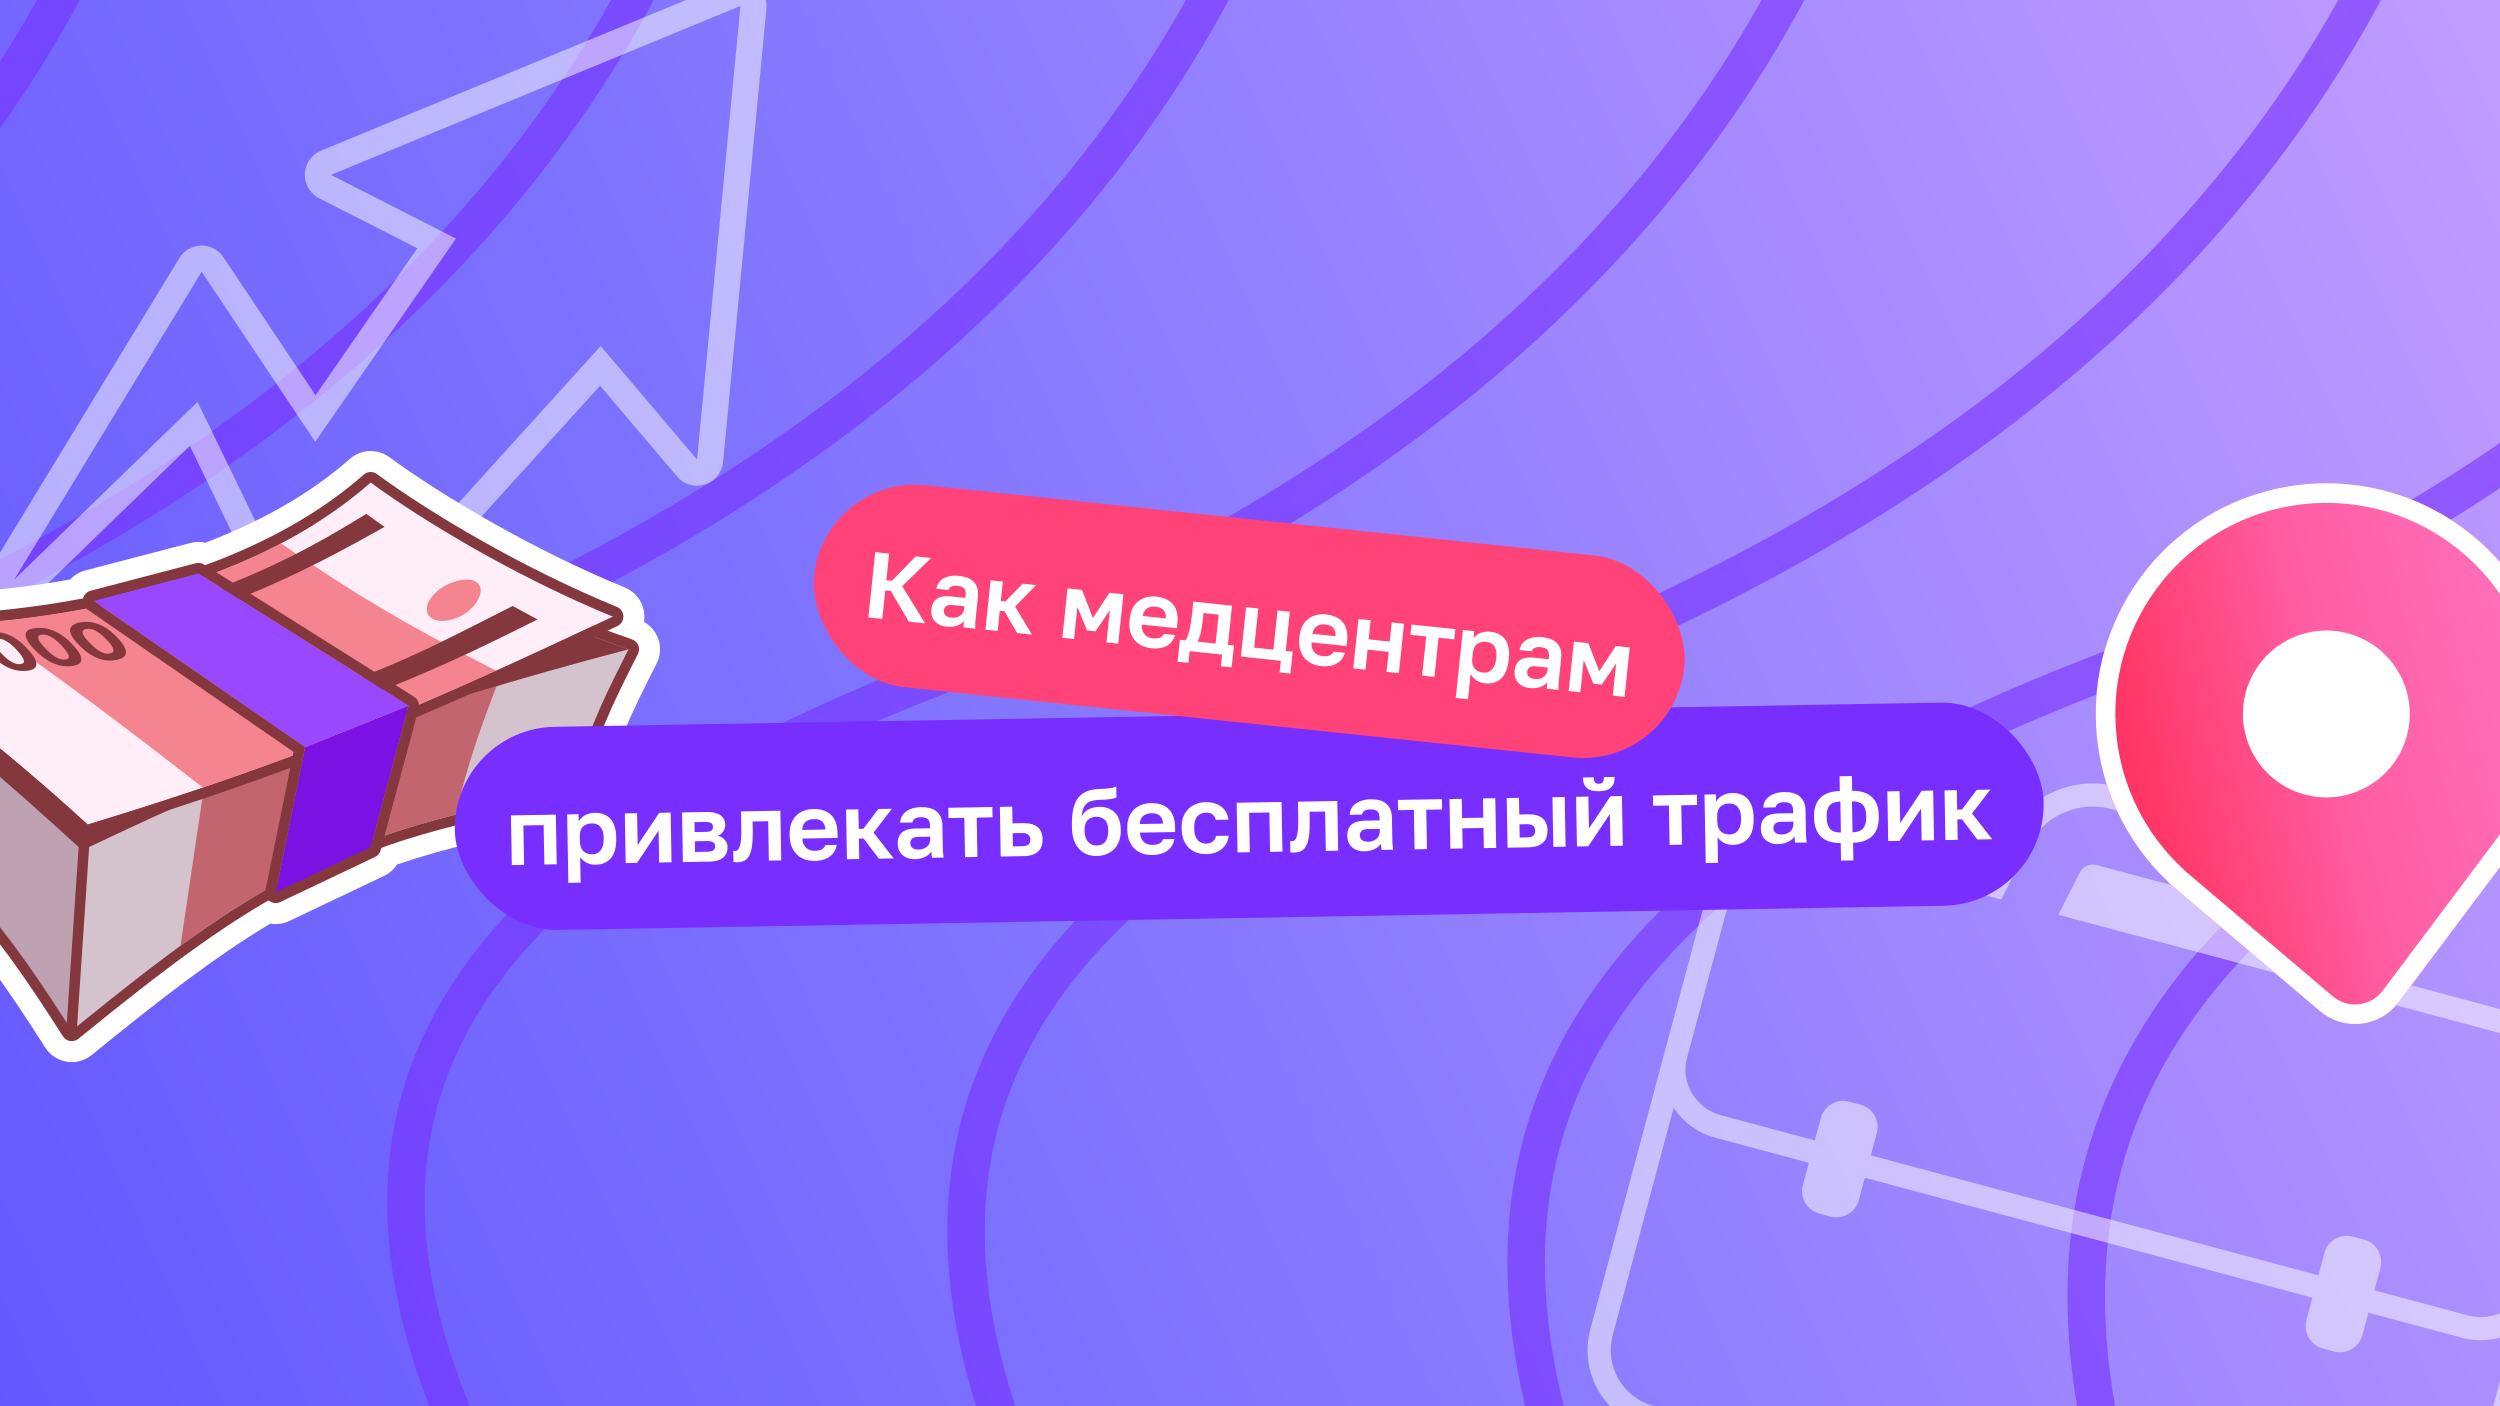 <svg width="1600" height="900" viewBox="0 0 1600 900" fill="none" xmlns="http://www.w3.org/2000/svg">
<g clip-path="url(#clip0_15484_24790)">
<rect width="1600" height="900" fill="url(#paint0_linear_15484_24790)"/>
<g clip-path="url(#clip1_15484_24790)">
<rect width="2000" height="1920" transform="translate(-200)" fill="url(#paint1_linear_15484_24790)"/>
<g opacity="0.6" filter="url(#filter0_f_15484_24790)">
<g clip-path="url(#clip2_15484_24790)">
<path d="M-633.539 -1426C-282.722 -974.346 160.237 30.041 -874.462 434.356C-2167.84 939.75 1240.41 1683.27 -307.479 3345.35" stroke="#772EFF" stroke-width="24"/>
<path d="M-266.6 -1426C84.217 -974.346 527.177 30.041 -507.522 434.356C-1800.9 939.75 1487.34 1746.17 59.461 3345.35" stroke="#772EFF" stroke-width="24"/>
<path d="M100.809 -1426C451.626 -974.346 894.585 30.041 -140.114 434.356C-1433.49 939.75 1734.74 1809.08 426.87 3345.35" stroke="#772EFF" stroke-width="24"/>
<path d="M468.716 -1426C819.533 -974.346 1262.49 30.041 227.794 434.356C-1065.58 939.75 1982.64 1871.99 794.777 3345.35" stroke="#772EFF" stroke-width="24"/>
<path d="M837.168 -1426C1187.99 -974.346 1630.94 30.041 596.246 434.356C-697.127 939.75 2231.09 1934.89 1163.23 3345.35" stroke="#772EFF" stroke-width="24"/>
<path d="M1206.2 -1426C1557.02 -974.346 1999.98 30.041 965.281 434.356C-328.093 939.75 2480.12 1997.8 1532.26 3345.35" stroke="#772EFF" stroke-width="24"/>
<path d="M1575.87 -1426C1926.69 -974.346 2369.65 30.041 1334.95 434.356C41.576 939.75 2729.78 2060.71 1901.93 3345.35" stroke="#772EFF" stroke-width="24"/>
<path d="M1946.22 -1426C2297.04 -974.346 2740 30.041 1705.3 434.356C411.925 939.75 2980.12 2123.61 2272.28 3345.35" stroke="#772EFF" stroke-width="24"/>
</g>
</g>
</g>
</g>
<g clip-path="url(#clip3_15484_24790)">
<g opacity="0.5" filter="url(#filter1_f_15484_24790)">
<path fill-rule="evenodd" clip-rule="evenodd" d="M-1.414 384.101C-7.995 378.828 -9.639 369.479 -5.253 362.275L114.754 165.179C117.727 160.296 122.982 157.269 128.693 157.151C134.404 157.032 139.782 159.839 142.959 164.596L201.974 252.961L267.109 158.898L204.231 126.867C198.4 123.897 194.829 117.799 195.087 111.253C195.345 104.707 199.385 98.913 205.431 96.418L467.493 -11.725C472.92 -13.964 479.123 -13.192 483.84 -9.69C488.557 -6.188 491.099 -0.468 490.539 5.385L462.77 295.725C462.129 302.43 457.543 308.099 451.126 310.116C444.71 312.134 437.71 310.108 433.353 304.974L384.036 246.857L217.565 430.611C213.831 434.732 208.299 436.727 202.798 435.938C197.297 435.148 192.544 431.675 190.113 426.669L121.478 285.343L20.685 383.061C14.632 388.929 5.166 389.375 -1.414 384.101ZM126.425 257.205L205.166 419.34L384.443 221.451L446.106 294.118L473.875 3.779L211.814 111.922L291.8 152.668L201.728 282.743L129.046 173.915L9.04 371.01L126.425 257.205Z" fill="white"/>
</g>
<g opacity="0.5" filter="url(#filter2_f_15484_24790)">
<path fill-rule="evenodd" clip-rule="evenodd" d="M1451.63 583.062C1455.86 584.197 1458.72 588.144 1458.48 592.522L1456.82 622.836L1317.37 585.47L1331.09 558.387C1333.07 554.476 1337.52 552.488 1341.76 553.623L1451.63 583.062ZM1355.19 503.489C1327.24 495.999 1297.87 509.12 1284.79 534.933L1272.99 558.226L1158.17 527.459C1130.48 520.04 1102.02 536.472 1094.6 564.16L1065.34 673.381L1017.84 850.642C1010.42 878.331 1026.85 906.791 1054.54 914.21L1520.07 1038.95C1547.76 1046.37 1576.22 1029.94 1583.64 1002.25L1631.14 824.988L1660.4 715.766C1667.82 688.078 1651.39 659.618 1623.7 652.199L1508.88 621.432L1510.31 595.361C1511.89 566.468 1493.01 540.417 1465.06 532.928L1355.19 503.489ZM1616.81 821.149L1646.08 711.928C1651.38 692.151 1639.64 671.822 1619.86 666.523L1493.41 632.641L1495.5 594.55C1496.7 572.661 1482.4 552.926 1461.22 547.252L1351.35 517.813C1330.18 512.139 1307.93 522.079 1298.02 541.635L1280.78 575.665L1154.33 541.783C1134.55 536.484 1114.22 548.221 1108.93 567.998L1079.66 677.22C1075.47 692.865 1085.06 709.371 1101.59 713.8L1161.51 729.856L1165.35 715.532C1167.47 707.621 1175.6 702.926 1183.51 705.046L1190.67 706.965C1198.58 709.085 1203.28 717.216 1201.16 725.127L1197.32 739.451L1483.8 816.214L1487.64 801.89C1489.76 793.979 1497.89 789.284 1505.8 791.404L1512.96 793.323C1520.87 795.443 1525.57 803.574 1523.45 811.485L1519.61 825.809L1579.53 841.866C1596.06 846.294 1612.62 836.795 1616.81 821.149ZM1157.67 744.18L1153.83 758.504C1151.71 766.415 1156.41 774.547 1164.32 776.666L1171.48 778.586C1179.39 780.705 1187.52 776.011 1189.64 768.1L1193.48 753.775L1479.96 830.538L1476.13 844.862C1474.01 852.773 1478.7 860.905 1486.61 863.024L1493.77 864.944C1501.68 867.063 1509.82 862.369 1511.94 854.458L1515.77 840.133L1575.7 856.19C1587.05 859.232 1598.6 857.784 1608.31 852.897L1569.32 998.41C1564.02 1018.19 1543.69 1029.92 1523.91 1024.63L1058.38 899.886C1038.6 894.587 1026.86 874.258 1032.16 854.48L1071.15 708.967C1077.12 718.053 1086.39 725.081 1097.75 728.124L1157.67 744.18Z" fill="white"/>
</g>
<path fill-rule="evenodd" clip-rule="evenodd" d="M42.734 679.507C37.061 678.59 32.051 675.293 28.964 670.446C3.479 630.427 -14.986 604.848 -34.535 584.17C-53.929 563.656 -75.008 547.314 -106.489 526.529C-111.951 522.922 -115.319 516.885 -115.519 510.343L-118.275 420.153C-118.339 418.078 -118.084 416.061 -117.554 414.151C-122.985 408.723 -124.916 400.571 -122.285 393.171C-119.314 384.815 -111.224 379.387 -102.366 379.806C-51.614 382.203 -1.508 379.198 44.987 370.839C47.547 368.086 50.871 366.056 54.635 365.071L121.878 347.482C125.035 346.656 128.31 346.618 131.429 347.326C167.808 333.473 199.205 315.494 223.898 293.694C230.987 287.434 241.479 286.954 249.111 292.539C283.448 317.664 341.094 351.851 399.904 375.995C407.283 379.025 412.178 386.125 412.384 394.099C412.418 395.412 412.324 396.708 412.111 397.972C416.088 400.196 419.226 403.725 420.956 408.016C423.131 413.411 422.867 419.483 420.23 424.668C402.89 458.773 394.291 476.859 385.018 512.391C382.973 520.225 376.436 526.072 368.423 527.232C322.847 533.834 286.149 542.308 254.08 553.294C252.074 556.406 249.225 558.94 245.809 560.565L185.092 589.456C181.264 591.277 177.044 591.811 173.015 591.115C137.305 612.523 102.257 639.748 58.657 675.244C54.201 678.872 48.407 680.423 42.734 679.507ZM155.244 578.382C160.803 574.921 166.374 571.594 171.986 568.395C172.317 568.207 172.648 568.019 172.979 567.831L172.824 568.57L176.442 571.276L237.159 542.385L238.477 537.465C274.231 524.367 314.818 514.654 365.537 507.307C373.504 476.782 381.167 458.131 393.176 433.689C395.959 428.025 398.976 422.05 402.284 415.544C400.909 415.067 399.533 414.585 398.156 414.099C394.131 412.68 390.095 411.222 386.055 409.728C385.102 409.376 384.149 409.021 383.196 408.665C379.371 407.236 375.544 405.775 371.724 404.285C378.421 401.145 385.261 397.925 392.258 394.62C387.451 392.646 382.652 390.608 377.872 388.514C374.459 387.019 371.057 385.496 367.668 383.949C316.183 360.44 267.947 331.268 237.222 308.786C208.454 334.186 171.948 354.294 130.449 369.148L126.973 366.96L59.73 384.549L58.603 388.755C18.332 396.733 -24.604 400.719 -68.378 400.737C-68.387 400.737 -68.396 400.737 -68.405 400.737C-73.231 400.739 -78.066 400.693 -82.909 400.598C-88.929 400.48 -94.96 400.288 -100.999 400.022C-101.59 399.996 -102.182 399.969 -102.774 399.942C-102.955 399.933 -103.135 399.925 -103.316 399.916C-103.262 399.956 -103.208 399.996 -103.155 400.035C-102.345 400.633 -101.539 401.229 -100.736 401.822C-93.688 407.029 -86.928 412.033 -80.407 416.881C-86.309 417.788 -92.225 418.673 -98.152 419.538L-95.396 509.728C-35.94 548.984 -9.421 574.945 34.96 642.615C38.5 648.013 42.153 653.676 45.946 659.632C51.304 655.269 56.547 651.02 61.692 646.88C95.62 619.578 125.262 597.042 155.244 578.382Z" fill="white"/>
<path d="M45.946 659.632C-5.4 579.002 -31.197 552.115 -95.395 509.728L-98.151 419.538C25.668 401.476 144.958 374.384 230.391 327.799C266.288 359.129 336.333 392.661 402.284 415.544C384.702 450.123 375.35 469.708 365.538 507.307C216.263 528.93 154.75 571.049 45.946 659.632Z" fill="#BEA2B1"/>
<path d="M45.946 659.631L52.569 544.164C180.287 483.551 255.737 454.076 402.284 415.543C384.702 450.123 375.35 469.707 365.538 507.307C216.263 528.93 154.75 571.049 45.946 659.631Z" fill="#D4C3CC"/>
<path fill-rule="evenodd" clip-rule="evenodd" d="M42.862 654.805C42.827 654.75 42.791 654.695 42.756 654.64C42.606 654.406 42.456 654.173 42.307 653.941C-6.655 577.708 -32.732 551.102 -95.396 509.728L-98.151 419.538C-96.581 419.309 -95.012 419.078 -93.443 418.846C28.688 400.785 146.042 373.793 230.391 327.799C265.131 358.119 331.854 390.502 395.897 413.299C396.144 413.387 396.391 413.474 396.638 413.562C398.523 414.231 400.405 414.892 402.284 415.544C401.594 416.901 400.916 418.236 400.251 419.549C399.904 420.233 399.561 420.911 399.221 421.584C383.584 452.526 374.764 471.952 365.538 507.307C218.677 528.581 156.762 569.692 51.188 655.37C50.617 655.834 50.045 656.298 49.472 656.764C49.425 656.802 49.378 656.84 49.332 656.878C48.208 657.791 47.08 658.709 45.946 659.632C44.908 658.001 43.88 656.393 42.862 654.805ZM44.876 666.257C42.985 665.951 41.315 664.852 40.286 663.236C14.675 623.02 -4.337 596.574 -24.782 574.949C-45.175 553.379 -67.2 536.385 -99.093 515.328C-100.914 514.126 -102.037 512.113 -102.103 509.933L-104.859 419.743C-104.964 416.334 -102.495 413.389 -99.12 412.897C24.574 394.853 142.855 367.887 227.179 321.907C229.645 320.562 232.688 320.896 234.804 322.743C269.699 353.198 338.737 386.392 404.484 409.203C406.316 409.839 407.783 411.236 408.508 413.034C409.233 414.833 409.145 416.857 408.266 418.585C390.765 453.006 381.664 472.091 372.031 509.002C371.35 511.613 369.17 513.562 366.5 513.949C292.383 524.685 240.435 540.45 193.615 564.338C146.676 588.286 104.584 620.546 50.183 664.836C48.698 666.045 46.767 666.562 44.876 666.257Z" fill="#85373E"/>
<path fill-rule="evenodd" clip-rule="evenodd" d="M54.096 535.954C55.946 536.078 57.344 537.678 57.219 539.527L49.332 656.878L49.077 660.667C48.953 662.516 47.353 663.914 45.504 663.79C43.655 663.665 42.257 662.066 42.381 660.217L42.756 654.64L50.524 539.077C50.648 537.228 52.248 535.83 54.096 535.954Z" fill="#85373E"/>
<path d="M115.502 605.317L129.843 508.58C193.124 480.62 248.118 459.962 317.806 439.117C305.366 471.609 299.272 489.683 291.648 521.378C220.333 538.948 170.675 565.186 115.502 605.317Z" fill="#C3656E"/>
<path d="M52.569 544.164C-1.254 495.031 -33.023 467.634 -98.151 419.538C25.668 401.476 144.958 374.384 230.391 327.799C266.288 359.129 336.333 392.661 402.284 415.544C255.737 454.076 180.287 483.551 52.569 544.164Z" fill="#85373E"/>
<path d="M56.101 527.741C2.278 478.608 -38.187 448.013 -103.315 399.916C30.471 406.236 161.005 376.078 237.223 308.786C272.802 334.82 331.864 369.824 392.258 394.619C261.979 456.161 186.592 488.018 56.101 527.741Z" fill="#FFEEF7"/>
<path d="M317.533 429.309C251.348 459.296 196.335 481.666 129.967 504.11C75.947 462.17 45.152 438.871 -12.621 398.518C58.916 392.777 125.906 375.879 179.764 347.716C227.91 380.982 258.89 399.142 317.533 429.309Z" fill="#F48590"/>
<path d="M231.437 447.058C277.516 429.023 301.747 417.607 344.002 396.453L328.071 387.842C287.186 408.413 264.255 421.216 218.155 438.289L231.437 447.058Z" fill="#85373E"/>
<path d="M135.537 390.097C181.616 372.062 206.253 359.543 246.105 337.22L234.443 328.885C200.104 350.08 172.624 364.53 126.523 381.603L135.537 390.097Z" fill="#85373E"/>
<path d="M16.851 429.355C15.131 429.506 13.318 429.442 11.412 429.164C9.515 428.86 7.566 428.277 5.563 427.414C3.571 426.526 1.541 425.32 -0.527 423.796C-2.615 422.249 -4.701 420.319 -6.784 418.005L-7.403 417.318C-9.342 415.165 -10.659 413.316 -11.355 411.77C-12.051 410.225 -12.258 408.946 -11.978 407.933C-11.687 406.894 -10.976 406.103 -9.842 405.559C-8.699 404.99 -7.267 404.63 -5.548 404.479C-3.828 404.329 -2.02 404.405 -0.124 404.709C1.783 404.987 3.711 405.547 5.662 406.39C7.624 407.206 9.597 408.331 11.582 409.764C13.568 411.196 15.53 412.989 17.468 415.142L18.087 415.829C20.17 418.143 21.611 420.129 22.41 421.789C23.188 423.426 23.453 424.787 23.204 425.871C22.965 426.93 22.273 427.744 21.13 428.314C19.997 428.857 18.57 429.205 16.851 429.355ZM12.953 425.026C13.689 424.961 14.277 424.786 14.716 424.501C15.164 424.19 15.366 423.715 15.321 423.077C15.286 422.412 14.933 421.541 14.26 420.464C13.619 419.383 12.576 418.041 11.132 416.438L10.514 415.751C9.214 414.307 7.988 413.13 6.836 412.217C5.693 411.28 4.603 410.547 3.565 410.02C2.558 409.491 1.614 409.141 0.732 408.971C-0.119 408.798 -0.913 408.744 -1.65 408.809C-2.387 408.873 -2.99 409.049 -3.459 409.337C-3.898 409.623 -4.12 410.075 -4.126 410.693C-4.102 411.309 -3.81 412.111 -3.251 413.1C-2.682 414.063 -1.748 415.266 -0.448 416.71L0.17 417.397C1.614 419 2.949 420.317 4.174 421.346C5.429 422.373 6.581 423.174 7.63 423.749C8.688 424.299 9.653 424.672 10.524 424.868C11.406 425.038 12.216 425.09 12.953 425.026Z" fill="#85373E"/>
<path d="M45.689 426.362C43.973 426.543 42.159 426.511 40.248 426.266C38.346 425.995 36.387 425.446 34.37 424.619C32.362 423.766 30.311 422.595 28.217 421.107C26.102 419.597 23.983 417.703 21.86 415.427L21.229 414.75C19.253 412.631 17.904 410.805 17.181 409.272C16.459 407.74 16.229 406.464 16.491 405.447C16.764 404.403 17.462 403.6 18.585 403.036C19.719 402.447 21.144 402.062 22.86 401.881C24.577 401.701 26.386 401.746 28.287 402.016C30.198 402.261 32.137 402.787 34.102 403.596C36.077 404.378 38.07 405.468 40.08 406.866C42.09 408.263 44.083 410.022 46.059 412.141L46.69 412.817C48.813 415.094 50.288 417.055 51.116 418.7C51.923 420.324 52.211 421.679 51.981 422.768C51.76 423.831 51.083 424.657 49.95 425.246C48.826 425.81 47.406 426.182 45.689 426.362ZM41.716 422.102C42.452 422.024 43.036 421.839 43.47 421.546C43.913 421.227 44.107 420.749 44.051 420.111C44.004 419.448 43.635 418.583 42.944 417.517C42.284 416.448 41.218 415.125 39.746 413.547L39.116 412.87C37.791 411.45 36.545 410.294 35.377 409.402C34.218 408.484 33.115 407.771 32.069 407.262C31.053 406.75 30.102 406.417 29.218 406.262C28.364 406.105 27.569 406.064 26.833 406.142C26.098 406.219 25.498 406.406 25.033 406.702C24.6 406.995 24.385 407.451 24.39 408.069C24.425 408.684 24.73 409.481 25.307 410.46C25.893 411.414 26.848 412.6 28.172 414.021L28.803 414.697C30.274 416.275 31.632 417.568 32.874 418.576C34.148 419.58 35.314 420.361 36.372 420.918C37.44 421.45 38.411 421.806 39.286 421.986C40.17 422.14 40.98 422.179 41.716 422.102Z" fill="#85373E"/>
<path d="M74.404 422.416C72.71 422.745 70.913 422.857 69.015 422.752C67.126 422.619 65.171 422.196 63.153 421.482C61.143 420.741 59.081 419.667 56.969 418.26C54.834 416.832 52.686 414.998 50.523 412.758L49.881 412.093C47.868 410.009 46.484 408.185 45.728 406.62C44.971 405.055 44.709 403.724 44.942 402.625C45.184 401.498 45.853 400.591 46.95 399.904C48.056 399.189 49.457 398.666 51.151 398.337C52.846 398.008 54.637 397.909 56.527 398.043C58.425 398.148 60.358 398.549 62.325 399.246C64.301 399.915 66.302 400.909 68.329 402.227C70.356 403.544 72.376 405.245 74.389 407.329L75.031 407.995C77.194 410.234 78.707 412.191 79.57 413.867C80.412 415.52 80.734 416.933 80.535 418.104C80.345 419.246 79.697 420.176 78.591 420.891C77.494 421.578 76.098 422.087 74.404 422.416ZM70.357 418.225C71.083 418.084 71.657 417.841 72.078 417.496C72.508 417.123 72.687 416.601 72.615 415.93C72.551 415.231 72.163 414.346 71.45 413.273C70.768 412.194 69.677 410.879 68.178 409.327L67.536 408.661C66.187 407.265 64.922 406.141 63.742 405.291C62.57 404.413 61.46 403.746 60.41 403.292C59.391 402.832 58.441 402.555 57.561 402.463C56.712 402.365 55.924 402.386 55.198 402.528C54.472 402.669 53.883 402.915 53.431 403.266C53.01 403.611 52.81 404.111 52.831 404.765C52.882 405.414 53.206 406.233 53.803 407.223C54.408 408.185 55.385 409.364 56.734 410.761L57.377 411.426C58.876 412.978 60.254 414.238 61.511 415.205C62.798 416.166 63.973 416.899 65.035 417.403C66.106 417.88 67.077 418.178 67.948 418.299C68.828 418.391 69.631 418.367 70.357 418.225Z" fill="#85373E"/>
<path d="M-11.897 430.384C-13.957 430.528 -15.892 430.462 -17.701 430.186C-19.501 429.886 -21.172 429.447 -22.716 428.868C-24.259 428.29 -25.668 427.595 -26.943 426.785C-28.209 425.95 -29.306 425.068 -30.236 424.139L-23.456 423.665C-22.967 424.104 -22.432 424.505 -21.853 424.867C-21.265 425.204 -20.642 425.492 -19.985 425.73C-19.298 425.966 -18.602 426.142 -17.899 426.259C-17.196 426.375 -16.491 426.409 -15.783 426.36C-14.092 426.241 -13.2 425.788 -13.107 425.001C-13.036 424.191 -13.664 423.099 -14.991 421.724C-15.719 420.97 -16.468 420.348 -17.237 419.857C-17.976 419.365 -18.725 418.979 -19.486 418.701C-20.238 418.399 -20.985 418.202 -21.729 418.112C-22.442 418.02 -23.136 417.998 -23.812 418.045C-24.889 418.12 -25.661 418.34 -26.13 418.704C-26.59 419.044 -26.799 419.473 -26.759 419.991L-33.077 420.433L-45.603 407.462L-24.572 405.991L-20.557 410.148L-34.809 411.145L-30.601 415.502C-30.374 414.989 -29.896 414.6 -29.166 414.336C-28.427 414.048 -27.458 413.862 -26.259 413.778C-24.722 413.671 -23.136 413.749 -21.502 414.013C-19.889 414.256 -18.29 414.688 -16.704 415.311C-15.118 415.934 -13.586 416.738 -12.109 417.724C-10.654 418.687 -9.273 419.845 -7.967 421.197C-6.746 422.461 -5.925 423.635 -5.503 424.718C-5.072 425.776 -5.025 426.708 -5.364 427.513C-5.703 428.317 -6.418 428.971 -7.508 429.473C-8.62 429.953 -10.083 430.257 -11.897 430.384Z" fill="#85373E"/>
<path d="M237.159 542.385L261.476 451.633L195.304 478.194L176.442 571.276L237.159 542.385Z" fill="#7B12E3"/>
<path d="M261.476 451.633L126.973 366.959L59.731 384.549L195.304 478.194L261.476 451.633Z" fill="#9948FF"/>
<path fill-rule="evenodd" clip-rule="evenodd" d="M-102.999 393.213C-105.952 393.073 -108.648 394.882 -109.639 397.668C-110.629 400.453 -109.68 403.558 -107.302 405.314C-42.211 453.384 -1.977 483.81 51.576 532.697C53.326 534.294 55.788 534.851 58.055 534.161C106.288 519.478 147.028 505.861 185.773 491.435L169.864 569.943C169.359 572.435 170.306 574.998 172.309 576.564C174.313 578.129 177.029 578.428 179.325 577.336L240.042 548.445C241.817 547.601 243.133 546.021 243.641 544.122L266.402 459.177C305.499 442.502 346.51 423.652 395.124 400.687C397.529 399.552 399.036 397.104 398.967 394.446C398.898 391.788 397.266 389.421 394.807 388.411C334.94 363.833 276.35 329.101 241.185 303.37C238.641 301.508 235.144 301.669 232.781 303.755C205.433 327.9 170.766 347.235 131.247 361.72L130.548 361.28C128.978 360.292 127.069 359.997 125.274 360.467L58.032 378.056C55.632 378.684 53.786 380.579 53.208 382.968C4.083 392.326 -49.089 395.759 -102.999 393.213ZM-93.701 407.022C-34.096 451.127 4.976 481.071 56.101 527.741C105.82 512.606 147.54 498.613 187.344 483.684L187.847 481.2L55.916 390.07C55.635 389.876 55.371 389.663 55.127 389.432C8.802 398.312 -40.955 401.951 -91.392 400.383C-95.363 400.26 -99.338 400.104 -103.316 399.916C-100.051 402.327 -96.847 404.695 -93.701 407.022ZM383.926 391.131C326.474 366.62 271.163 333.621 237.222 308.786C210.304 332.552 176.61 351.686 138.391 366.218L265.051 445.954C266.886 447.109 268.009 449.046 268.168 451.123C303.632 435.905 340.856 418.84 384.071 398.482C386.776 397.207 389.505 395.92 392.258 394.619C389.477 393.478 386.699 392.314 383.926 391.131ZM59.73 384.549L126.973 366.959L130.449 369.148L261.476 451.633L260.766 454.283L258.564 462.502L237.159 542.385L176.442 571.276L193.183 488.657L194.758 480.884L195.304 478.194L64.179 387.622L59.73 384.549Z" fill="#85373E"/>
<path d="M306.868 374.691C309.722 379.995 304.34 389.187 295.364 394.016C286.388 398.845 276.799 398.46 273.945 393.156C271.092 387.852 276.055 379.637 285.031 374.809C294.007 369.98 304.015 369.387 306.868 374.691Z" fill="#F48590"/>
<path d="M1626.15 511.276C1635.05 488.806 1638.28 464.486 1635.54 440.469C1626.44 359.424 1553.4 301.101 1472.39 310.198C1391.38 319.296 1333.09 392.369 1342.19 473.415C1346.02 508.038 1362.02 540.177 1387.33 564.102L1387.52 564.298C1387.59 564.343 1387.65 564.407 1387.7 564.454L1387.37 564.49L1484.79 647.164C1488.4 650.228 1492.6 652.521 1497.13 653.902C1501.66 655.283 1506.42 655.723 1511.13 655.195C1515.83 654.666 1520.38 653.181 1524.49 650.829C1528.6 648.478 1532.19 645.31 1535.03 641.522L1611.7 539.297L1611.37 539.334L1611.49 539.154L1611.5 539.135C1612.04 538.323 1612.58 537.511 1613.11 536.682C1618.26 528.652 1622.63 520.149 1626.15 511.276Z" fill="url(#paint2_linear_15484_24790)"/>
<path fill-rule="evenodd" clip-rule="evenodd" d="M1619.47 525.778C1621.96 521.071 1624.19 516.231 1626.15 511.276C1635.05 488.806 1638.28 464.486 1635.54 440.469C1626.44 359.424 1553.4 301.101 1472.39 310.198C1391.38 319.296 1333.09 392.369 1342.19 473.415C1345.46 502.947 1357.58 530.672 1376.78 553.034C1380.09 556.889 1383.61 560.584 1387.33 564.102L1387.52 564.298C1387.53 564.3 1387.53 564.301 1387.53 564.303C1387.58 564.338 1387.63 564.385 1387.67 564.425C1387.68 564.435 1387.69 564.445 1387.7 564.454L1387.37 564.49L1484.79 647.164C1488.4 650.228 1492.6 652.521 1497.13 653.902C1501.66 655.283 1506.42 655.723 1511.13 655.195C1515.83 654.666 1520.38 653.181 1524.49 650.829C1528.6 648.478 1532.19 645.311 1535.03 641.522L1611.7 539.297L1611.37 539.334L1611.49 539.154L1611.49 539.146L1611.5 539.135C1611.55 539.06 1611.6 538.985 1611.65 538.91C1612.14 538.172 1612.63 537.434 1613.11 536.682C1615.38 533.137 1617.51 529.499 1619.47 525.778ZM1601.33 531.735C1601.76 531.094 1602.14 530.513 1602.51 529.932L1602.52 529.91L1602.54 529.888C1607.26 522.536 1611.26 514.755 1614.48 506.64C1622.62 486.092 1625.56 463.853 1623.06 441.891L1623.06 441.871C1614.73 367.722 1547.9 314.363 1473.79 322.687C1399.68 331.01 1346.35 397.864 1354.68 472.013L1354.68 472.034C1358.18 503.697 1372.81 533.089 1395.95 554.968L1396.08 555.085L1396.09 555.1C1396.13 555.131 1396.16 555.159 1396.18 555.184C1396.3 555.289 1396.39 555.379 1396.43 555.422C1396.44 555.43 1396.45 555.436 1396.45 555.44L1398.97 557.856L1492.92 637.58C1495.22 639.536 1497.9 641 1500.79 641.881C1503.68 642.763 1506.72 643.043 1509.73 642.706C1512.73 642.369 1515.63 641.421 1518.26 639.92C1520.88 638.419 1523.17 636.397 1524.98 633.979C1524.98 633.979 1524.98 633.979 1524.98 633.979L1598.71 535.666L1601.33 531.739L1601.33 531.735Z" fill="white"/>
<path d="M1494.83 510.016C1480.76 511.596 1466.64 507.519 1455.57 498.683C1444.5 489.847 1437.4 476.974 1435.82 462.898C1434.24 448.821 1438.31 434.693 1447.14 423.622C1455.97 412.551 1468.84 405.443 1482.91 403.863C1496.98 402.283 1511.1 406.359 1522.17 415.196C1533.23 424.032 1540.34 436.904 1541.92 450.981C1543.5 465.058 1539.43 479.186 1530.6 490.257C1521.77 501.328 1508.9 508.435 1494.83 510.016Z" fill="white"/>
<rect x="289.943" y="466.297" width="1017" height="130" rx="65" transform="rotate(-1 289.943 466.297)" fill="#772EFF"/>
<path d="M327.56 553.654L327.005 521.858L355.74 521.357L356.295 553.152L348.376 553.29L347.937 528.094L334.979 528.32L335.418 553.516L327.56 553.654ZM363.74 565.024L362.976 521.231L370.295 521.103L370.376 525.782C370.764 525.055 371.272 524.366 371.9 523.715C372.528 523.024 373.258 522.431 374.09 521.937C374.961 521.441 375.934 521.044 377.009 520.746C378.084 520.407 379.281 520.226 380.6 520.203C382.72 520.166 384.606 520.473 386.257 521.124C387.948 521.735 389.385 522.69 390.568 523.989C391.75 525.249 392.658 526.853 393.292 528.803C393.967 530.751 394.327 533.045 394.373 535.685L394.394 536.885C394.442 539.644 394.164 542.049 393.559 544.1C392.995 546.15 392.125 547.866 390.949 549.247C389.812 550.587 388.41 551.611 386.742 552.32C385.114 553.029 383.26 553.401 381.181 553.438C380.101 553.457 379.079 553.354 378.115 553.131C377.151 552.908 376.245 552.584 375.397 552.158C374.589 551.692 373.84 551.165 373.149 550.577C372.458 549.949 371.846 549.26 371.313 548.509L371.599 564.887L363.74 565.024ZM379.204 546.751C380.243 546.733 381.2 546.516 382.073 546.101C382.946 545.686 383.695 545.093 384.322 544.322C384.988 543.51 385.49 542.501 385.829 541.295C386.208 540.048 386.383 538.625 386.355 537.025L386.334 535.825C386.307 534.265 386.104 532.949 385.725 531.875C385.345 530.762 384.829 529.85 384.177 529.142C383.564 528.392 382.794 527.846 381.868 527.502C380.941 527.118 379.938 526.935 378.858 526.954C377.738 526.974 376.681 527.152 375.687 527.49C374.733 527.826 373.901 528.321 373.192 528.973C372.524 529.625 371.998 530.434 371.614 531.401C371.231 532.368 371.052 533.531 371.075 534.891L371.138 538.491C371.163 539.93 371.365 541.167 371.743 542.201C372.161 543.234 372.716 544.104 373.409 544.812C374.141 545.479 374.99 545.985 375.956 546.328C376.921 546.631 378.004 546.772 379.204 546.751ZM400.439 552.381L399.884 520.586L407.743 520.449L408.099 540.846L421.901 520.202L429.22 520.074L429.775 551.869L421.856 552.008L421.5 531.611L407.698 552.255L400.439 552.381ZM437.055 551.742L436.5 519.947L452.397 519.67C454.437 519.634 456.18 519.824 457.628 520.238C459.115 520.613 460.345 521.171 461.318 521.914C462.291 522.657 463.006 523.545 463.465 524.577C463.923 525.609 464.162 526.745 464.184 527.985C464.197 528.705 464.089 529.427 463.862 530.151C463.634 530.875 463.306 531.541 462.877 532.149C462.487 532.756 461.977 533.305 461.345 533.796C460.753 534.246 460.059 534.598 459.263 534.852C461.231 535.298 462.767 536.191 463.871 537.532C465.014 538.832 465.601 540.382 465.632 542.182C465.68 544.942 464.759 547.158 462.868 548.831C460.977 550.505 458.071 551.375 454.152 551.444L437.055 551.742ZM444.802 545.246L452.481 545.112C454.281 545.081 455.596 544.798 456.427 544.263C457.297 543.688 457.722 542.8 457.701 541.6C457.68 540.401 457.245 539.548 456.396 539.043C455.586 538.497 454.242 538.24 452.362 538.273L444.683 538.407L444.802 545.246ZM444.58 532.528L451.479 532.408C452.399 532.392 453.158 532.318 453.756 532.188C454.394 532.057 454.89 531.848 455.245 531.562C455.64 531.275 455.914 530.93 456.067 530.527C456.22 530.125 456.292 529.663 456.283 529.143C456.274 528.623 456.186 528.165 456.019 527.768C455.852 527.371 455.567 527.055 455.162 526.822C454.758 526.55 454.254 526.358 453.652 526.249C453.05 526.099 452.288 526.033 451.368 526.049L444.469 526.169L444.58 532.528ZM471.814 551.856C471.654 551.859 471.474 551.862 471.274 551.865C471.074 551.869 470.853 551.852 470.613 551.817C470.413 551.82 470.192 551.804 469.952 551.768C469.752 551.772 469.571 551.755 469.411 551.718L469.286 544.579C469.407 544.617 469.707 544.631 470.187 544.623C470.987 544.609 471.643 544.378 472.155 543.929C472.707 543.439 473.153 542.631 473.493 541.505C473.874 540.378 474.128 538.893 474.256 537.051C474.423 535.168 474.482 532.846 474.434 530.087L474.246 519.288L499.442 518.849L499.997 550.644L492.078 550.782L491.638 525.586L481.68 525.76L481.774 531.159C481.846 535.278 481.685 538.681 481.292 541.369C480.938 544.015 480.335 546.106 479.481 547.641C478.668 549.176 477.627 550.254 476.357 550.876C475.088 551.499 473.573 551.825 471.814 551.856ZM521.59 550.987C519.43 551.025 517.365 550.741 515.394 550.135C513.462 549.488 511.765 548.518 510.302 547.223C508.879 545.888 507.709 544.208 506.794 542.184C505.918 540.159 505.456 537.746 505.407 534.947L505.386 533.747C505.34 531.107 505.7 528.801 506.466 526.827C507.231 524.853 508.303 523.215 509.68 521.91C511.057 520.566 512.66 519.558 514.488 518.886C516.356 518.173 518.33 517.799 520.41 517.762C525.409 517.675 529.231 518.929 531.877 521.523C534.523 524.117 535.889 527.914 535.976 532.913L536.035 536.273L513.538 536.665C513.603 538.064 513.864 539.28 514.322 540.312C514.82 541.304 515.414 542.113 516.105 542.741C516.836 543.369 517.664 543.834 518.59 544.138C519.514 544.402 520.497 544.525 521.537 544.507C523.536 544.472 525.051 544.145 526.08 543.527C527.109 542.909 527.834 542.017 528.254 540.849L535.513 540.722C535.222 542.408 534.688 543.877 533.909 545.131C533.131 546.385 532.129 547.442 530.904 548.304C529.719 549.165 528.33 549.809 526.737 550.237C525.185 550.704 523.469 550.954 521.59 550.987ZM520.823 524.236C519.863 524.253 518.945 524.389 518.069 524.644C517.194 524.9 516.42 525.293 515.75 525.825C515.079 526.357 514.531 527.066 514.106 527.954C513.681 528.802 513.46 529.866 513.442 531.146L528.26 530.887C528.197 529.568 527.958 528.492 527.543 527.659C527.128 526.787 526.596 526.096 525.947 525.587C525.297 525.038 524.531 524.672 523.647 524.487C522.804 524.302 521.862 524.218 520.823 524.236ZM542.039 549.91L541.484 518.115L549.342 517.977L549.56 530.456L552.56 530.403L562.12 517.754L570.819 517.603L559.084 532.87L571.974 549.387L562.495 549.553L552.669 536.642L549.669 536.695L549.897 549.773L542.039 549.91ZM585.45 549.872C583.731 549.902 582.206 549.669 580.877 549.172C579.549 548.675 578.417 547.995 577.481 547.131C576.546 546.267 575.828 545.239 575.327 544.048C574.826 542.817 574.562 541.481 574.537 540.041C574.509 538.441 574.725 537.037 575.184 535.829C575.643 534.621 576.325 533.609 577.231 532.793C578.177 531.976 579.366 531.356 580.799 530.93C582.232 530.505 583.888 530.276 585.768 530.244L595.246 530.078L595.22 528.578C595.202 527.539 595.067 526.661 594.814 525.945C594.601 525.189 594.251 524.615 593.764 524.223C593.276 523.792 592.651 523.482 591.888 523.296C591.164 523.108 590.283 523.024 589.243 523.042C588.363 523.057 587.604 523.151 586.967 523.322C586.33 523.493 585.794 523.742 585.36 524.07C584.965 524.357 584.651 524.702 584.418 525.106C584.224 525.47 584.092 525.892 584.02 526.374L576.101 526.512C576.157 525.111 576.474 523.825 577.054 522.655C577.673 521.444 578.535 520.408 579.64 519.549C580.785 518.649 582.173 517.945 583.804 517.436C585.435 516.887 587.31 516.595 589.43 516.558C591.469 516.522 593.313 516.71 594.96 517.121C596.648 517.532 598.08 518.227 599.257 519.207C600.474 520.145 601.416 521.389 602.083 522.938C602.749 524.446 603.102 526.321 603.141 528.56L603.354 540.738C603.383 542.418 603.429 543.897 603.491 545.177C603.593 546.415 603.734 547.633 603.915 548.83L596.536 548.959C596.408 548.521 596.322 548.162 596.277 547.883C596.272 547.563 596.246 547.263 596.202 546.984C596.196 546.664 596.19 546.344 596.185 546.024C596.179 545.704 596.173 545.324 596.165 544.884C595.736 545.532 595.187 546.162 594.518 546.773C593.888 547.345 593.116 547.858 592.204 548.314C591.332 548.769 590.338 549.127 589.222 549.386C588.108 549.686 586.85 549.848 585.45 549.872ZM587.803 543.71C588.803 543.693 589.741 543.556 590.616 543.301C591.531 543.005 592.344 542.591 593.055 542.058C593.765 541.486 594.333 540.776 594.758 539.928C595.183 539.041 595.386 538.057 595.367 536.977L595.341 535.477L587.362 535.617C585.842 535.643 584.649 536.024 583.781 536.759C582.953 537.454 582.55 538.401 582.571 539.601C582.593 540.881 583.051 541.893 583.944 542.637C584.837 543.382 586.123 543.739 587.803 543.71ZM617.617 548.591L617.177 523.394L607.039 523.571L606.924 516.972L635.12 516.48L635.235 523.079L625.096 523.256L625.536 548.452L617.617 548.591ZM640.46 548.192L639.905 516.397L647.824 516.258L648.01 526.937L654.789 526.819C656.829 526.783 658.612 526.972 660.14 527.385C661.707 527.798 662.998 528.436 664.014 529.298C665.069 530.16 665.868 531.246 666.411 532.557C666.954 533.867 667.241 535.403 667.271 537.162C667.298 538.682 667.083 540.106 666.626 541.434C666.209 542.762 665.509 543.894 664.525 544.831C663.541 545.769 662.274 546.511 660.723 547.058C659.172 547.605 657.317 547.898 655.157 547.935L640.46 548.192ZM648.268 541.695L654.207 541.591C656.126 541.557 657.48 541.174 658.267 540.44C659.054 539.706 659.436 538.659 659.413 537.299C659.388 535.9 658.95 534.847 658.097 534.142C657.285 533.436 655.939 533.099 654.059 533.132L648.12 533.236L648.268 541.695ZM701.972 547.838C699.773 547.877 697.706 547.533 695.773 546.806C693.84 546.08 692.161 544.969 690.734 543.474C689.307 541.938 688.174 540.058 687.335 537.832C686.536 535.566 686.109 532.913 686.056 529.873L686.033 528.554C685.97 524.954 686.175 521.75 686.646 518.941C687.157 516.132 688.015 513.737 689.221 511.755C690.466 509.773 692.119 508.224 694.18 507.108C696.28 505.951 698.909 505.265 702.066 505.05C703.345 504.988 704.564 504.927 705.723 504.866C706.922 504.805 708.061 504.725 709.139 504.627C710.217 504.488 711.194 504.331 712.071 504.155C712.989 503.979 713.764 503.726 714.399 503.395L714.521 510.414C714.204 510.579 713.747 510.747 713.15 510.918C712.593 511.087 711.855 511.24 710.937 511.376C710.06 511.512 708.961 511.631 707.643 511.734C706.365 511.836 704.846 511.903 703.086 511.933C701.287 512.005 699.731 512.252 698.418 512.675C697.145 513.057 696.075 513.676 695.21 514.531C694.384 515.346 693.723 516.417 693.226 517.746C692.769 519.075 692.457 520.7 692.291 522.623C692.755 521.695 693.32 520.845 693.987 520.073C694.653 519.302 695.442 518.668 696.354 518.172C697.264 517.636 698.317 517.217 699.512 516.916C700.706 516.576 702.043 516.392 703.523 516.366C705.523 516.332 707.348 516.62 708.999 517.231C710.649 517.802 712.085 518.677 713.306 519.856C714.526 521.035 715.472 522.499 716.143 524.247C716.853 525.995 717.229 528.029 717.269 530.349L717.29 531.548C717.334 534.028 716.973 536.275 716.208 538.288C715.483 540.301 714.433 542.02 713.057 543.444C711.681 544.828 710.04 545.897 708.133 546.651C706.265 547.403 704.212 547.799 701.972 547.838ZM701.855 541.119C703.095 541.098 704.171 540.879 705.084 540.463C705.997 540.047 706.767 539.453 707.393 538.682C708.019 537.871 708.482 536.903 708.783 535.778C709.123 534.611 709.28 533.309 709.255 531.869L709.234 530.669C709.211 529.389 709.012 528.252 708.634 527.259C708.296 526.225 707.781 525.393 707.09 524.765C706.399 524.097 705.59 523.591 704.664 523.248C703.737 522.864 702.693 522.682 701.534 522.702C700.414 522.722 699.377 522.94 698.424 523.356C697.511 523.732 696.72 524.266 696.052 524.958C695.424 525.649 694.939 526.498 694.596 527.504C694.253 528.47 694.093 529.613 694.116 530.933L694.135 532.013C694.16 533.452 694.363 534.749 694.743 535.903C695.163 537.055 695.72 538.026 696.414 538.814C697.107 539.562 697.917 540.148 698.845 540.572C699.772 540.956 700.775 541.138 701.855 541.119ZM737.65 547.216C735.491 547.253 733.426 546.969 731.455 546.364C729.523 545.717 727.826 544.747 726.363 543.452C724.94 542.117 723.77 540.437 722.855 538.412C721.979 536.387 721.517 533.975 721.468 531.175L721.447 529.976C721.401 527.336 721.761 525.029 722.527 523.056C723.292 521.082 724.364 519.443 725.741 518.139C727.118 516.795 728.721 515.787 730.549 515.115C732.417 514.402 734.391 514.027 736.47 513.991C741.47 513.904 745.292 515.157 747.938 517.751C750.583 520.346 751.95 524.142 752.037 529.142L752.096 532.501L729.599 532.894C729.664 534.293 729.925 535.509 730.383 536.541C730.88 537.532 731.475 538.342 732.166 538.97C732.897 539.597 733.725 540.063 734.65 540.367C735.575 540.631 736.558 540.754 737.597 540.735C739.597 540.701 741.112 540.374 742.141 539.756C743.17 539.138 743.895 538.245 744.315 537.078L751.573 536.951C751.283 538.636 750.748 540.106 749.97 541.36C749.192 542.613 748.19 543.671 746.965 544.533C745.78 545.393 744.391 546.038 742.798 546.466C741.246 546.933 739.53 547.183 737.65 547.216ZM736.883 520.465C735.924 520.482 735.006 520.618 734.13 520.873C733.254 521.128 732.481 521.522 731.81 522.054C731.14 522.585 730.592 523.295 730.167 524.183C729.742 525.03 729.521 526.094 729.503 527.375L744.321 527.116C744.258 525.797 744.019 524.721 743.604 523.888C743.189 523.015 742.657 522.324 742.008 521.816C741.358 521.267 740.592 520.9 739.708 520.716C738.865 520.53 737.923 520.447 736.883 520.465ZM772.15 546.613C769.95 546.652 767.885 546.348 765.953 545.701C764.061 545.054 762.404 544.063 760.98 542.728C759.557 541.392 758.427 539.712 757.592 537.686C756.756 535.66 756.315 533.288 756.267 530.568L756.246 529.368C756.202 526.809 756.582 524.542 757.388 522.567C758.194 520.593 759.285 518.934 760.662 517.589C762.078 516.244 763.721 515.216 765.588 514.503C767.496 513.79 769.49 513.415 771.57 513.378C773.809 513.339 775.794 513.605 777.525 514.175C779.295 514.744 780.789 515.538 782.007 516.557C783.225 517.576 784.186 518.779 784.89 520.167C785.595 521.555 786.02 523.028 786.168 524.585L778.129 524.726C777.957 524.049 777.706 523.413 777.375 522.818C777.045 522.224 776.616 521.712 776.088 521.281C775.601 520.849 774.975 520.54 774.212 520.353C773.489 520.166 772.647 520.081 771.687 520.097C770.687 520.115 769.73 520.312 768.817 520.688C767.903 521.064 767.093 521.618 766.386 522.35C765.718 523.082 765.195 524.031 764.815 525.198C764.435 526.325 764.258 527.668 764.285 529.228L764.306 530.428C764.336 532.107 764.541 533.564 764.923 534.798C765.343 535.99 765.901 536.981 766.595 537.769C767.288 538.517 768.097 539.063 769.024 539.407C769.95 539.751 770.953 539.913 772.033 539.894C773.592 539.867 774.925 539.444 776.031 538.624C777.176 537.764 777.935 536.551 778.308 534.984L786.347 534.844C786.177 536.607 785.705 538.215 784.931 539.669C784.195 541.082 783.196 542.3 781.934 543.322C780.712 544.344 779.265 545.149 777.595 545.738C775.965 546.287 774.15 546.578 772.15 546.613ZM792.02 545.546L791.465 513.751L820.201 513.25L820.756 545.045L812.837 545.183L812.397 519.987L799.439 520.213L799.879 545.409L792.02 545.546ZM828.244 545.634C828.084 545.637 827.904 545.64 827.704 545.644C827.504 545.647 827.283 545.631 827.043 545.595C826.843 545.599 826.623 545.582 826.382 545.547C826.182 545.55 826.002 545.533 825.841 545.496L825.716 538.357C825.837 538.395 826.137 538.41 826.617 538.401C827.417 538.388 828.073 538.156 828.585 537.707C829.137 537.217 829.583 536.409 829.923 535.283C830.304 534.156 830.558 532.672 830.686 530.829C830.853 528.946 830.912 526.625 830.864 523.865L830.676 513.067L855.872 512.627L856.427 544.422L848.508 544.56L848.068 519.364L838.11 519.538L838.204 524.937C838.276 529.057 838.115 532.46 837.722 535.147C837.368 537.794 836.765 539.885 835.911 541.42C835.098 542.954 834.057 544.033 832.787 544.655C831.518 545.277 830.003 545.603 828.244 545.634ZM873.16 544.85C871.441 544.88 869.916 544.647 868.588 544.15C867.259 543.653 866.127 542.973 865.191 542.109C864.256 541.245 863.538 540.217 863.037 539.026C862.536 537.795 862.272 536.459 862.247 535.019C862.219 533.419 862.435 532.015 862.894 530.807C863.353 529.599 864.035 528.587 864.941 527.771C865.887 526.954 867.076 526.334 868.509 525.908C869.942 525.483 871.598 525.254 873.478 525.222L882.956 525.056L882.93 523.556C882.912 522.517 882.777 521.639 882.524 520.923C882.311 520.167 881.961 519.593 881.474 519.201C880.986 518.77 880.361 518.46 879.598 518.274C878.874 518.086 877.993 518.002 876.953 518.02C876.073 518.035 875.314 518.129 874.677 518.3C874.04 518.471 873.504 518.72 873.07 519.048C872.675 519.335 872.361 519.68 872.128 520.084C871.934 520.448 871.802 520.87 871.73 521.352L863.811 521.49C863.867 520.089 864.184 518.803 864.764 517.633C865.383 516.422 866.245 515.386 867.35 514.527C868.495 513.627 869.883 512.923 871.514 512.414C873.145 511.865 875.02 511.573 877.14 511.536C879.179 511.5 881.023 511.688 882.67 512.099C884.358 512.51 885.79 513.205 886.967 514.185C888.184 515.123 889.126 516.367 889.793 517.916C890.459 519.424 890.812 521.299 890.851 523.538L891.064 535.716C891.093 537.396 891.139 538.875 891.201 540.155C891.303 541.393 891.444 542.611 891.625 543.808L884.246 543.937C884.119 543.499 884.032 543.14 883.987 542.861C883.982 542.541 883.957 542.241 883.912 541.962C883.906 541.642 883.901 541.322 883.895 541.002C883.889 540.682 883.883 540.302 883.875 539.862C883.446 540.51 882.897 541.14 882.228 541.751C881.598 542.323 880.826 542.836 879.914 543.292C879.042 543.747 878.048 544.105 876.933 544.364C875.818 544.664 874.56 544.826 873.16 544.85ZM875.513 538.688C876.513 538.671 877.451 538.534 878.327 538.279C879.242 537.983 880.054 537.569 880.765 537.036C881.475 536.464 882.043 535.754 882.468 534.906C882.893 534.019 883.096 533.035 883.077 531.955L883.051 530.455L875.072 530.595C873.552 530.621 872.359 531.002 871.491 531.737C870.663 532.432 870.26 533.379 870.281 534.579C870.303 535.859 870.761 536.871 871.654 537.615C872.547 538.36 873.834 538.717 875.513 538.688ZM905.327 543.569L904.888 518.372L894.749 518.549L894.634 511.95L922.83 511.458L922.945 518.057L912.806 518.234L913.246 543.43L905.327 543.569ZM928.23 543.169L927.675 511.374L935.534 511.236L935.748 523.535L949.306 523.298L949.092 511L957.01 510.862L957.565 542.657L949.647 542.795L949.421 529.897L935.863 530.134L936.089 543.032L928.23 543.169ZM964.845 542.53L964.29 510.735L972.149 510.597L972.336 521.276L977.915 521.178C979.994 521.142 981.798 521.331 983.325 521.744C984.853 522.157 986.124 522.795 987.139 523.658C988.195 524.519 988.994 525.606 989.537 526.916C990.08 528.227 990.366 529.762 990.397 531.522C990.424 533.042 990.208 534.466 989.752 535.794C989.335 537.121 988.634 538.254 987.651 539.191C986.667 540.128 985.399 540.871 983.849 541.418C982.298 541.965 980.443 542.257 978.283 542.295L964.845 542.53ZM972.593 536.033L977.272 535.952C979.192 535.918 980.546 535.535 981.333 534.801C982.12 534.067 982.502 533.02 982.478 531.66C982.454 530.261 982.015 529.208 981.163 528.503C980.351 527.797 979.004 527.46 977.125 527.493L972.445 527.575L972.593 536.033ZM994.121 542.019L993.566 510.224L1001.42 510.086L1001.98 541.882L994.121 542.019ZM1009.25 541.755L1008.7 509.959L1016.56 509.822L1016.91 530.219L1030.71 509.575L1038.03 509.447L1038.59 541.243L1030.67 541.381L1030.31 520.984L1016.51 541.628L1009.25 541.755ZM1023.34 506.403C1021.58 506.434 1020.04 506.281 1018.71 505.944C1017.42 505.566 1016.35 505.005 1015.5 504.26C1014.69 503.514 1014.07 502.585 1013.65 501.472C1013.23 500.359 1013.01 499.063 1012.98 497.583L1020 497.46C1020.03 499.02 1020.31 500.115 1020.84 500.746C1021.41 501.336 1022.21 501.622 1023.25 501.604C1024.37 501.585 1025.19 501.27 1025.7 500.661C1026.25 500.012 1026.51 498.907 1026.48 497.347L1033.38 497.227C1033.4 498.706 1033.23 500.01 1032.85 501.137C1032.47 502.263 1031.86 503.214 1031.04 503.989C1030.25 504.762 1029.22 505.361 1027.95 505.783C1026.67 506.165 1025.14 506.372 1023.34 506.403ZM1068.54 540.72L1068.1 515.523L1057.97 515.7L1057.85 509.101L1086.05 508.609L1086.16 515.208L1076.02 515.385L1076.46 540.581L1068.54 540.72ZM1091.66 552.318L1090.89 508.525L1098.21 508.397L1098.29 513.076C1098.68 512.349 1099.19 511.66 1099.82 511.009C1100.44 510.318 1101.17 509.725 1102.01 509.231C1102.88 508.736 1103.85 508.339 1104.93 508.04C1106 507.701 1107.2 507.52 1108.52 507.497C1110.64 507.46 1112.52 507.767 1114.17 508.418C1115.86 509.029 1117.3 509.984 1118.48 511.284C1119.67 512.543 1120.57 514.148 1121.21 516.097C1121.88 518.045 1122.24 520.339 1122.29 522.979L1122.31 524.179C1122.36 526.938 1122.08 529.344 1121.48 531.394C1120.91 533.445 1120.04 535.16 1118.87 536.541C1117.73 537.881 1116.33 538.905 1114.66 539.615C1113.03 540.323 1111.18 540.696 1109.1 540.732C1108.02 540.751 1107 540.649 1106.03 540.425C1105.07 540.202 1104.16 539.878 1103.31 539.453C1102.51 538.987 1101.76 538.46 1101.07 537.872C1100.37 537.244 1099.76 536.554 1099.23 535.803L1099.52 552.181L1091.66 552.318ZM1107.12 534.045C1108.16 534.027 1109.12 533.81 1109.99 533.395C1110.86 532.98 1111.61 532.387 1112.24 531.616C1112.9 530.804 1113.41 529.795 1113.75 528.589C1114.12 527.342 1114.3 525.919 1114.27 524.319L1114.25 523.119C1114.22 521.56 1114.02 520.243 1113.64 519.169C1113.26 518.056 1112.75 517.145 1112.09 516.436C1111.48 515.686 1110.71 515.14 1109.78 514.796C1108.86 514.412 1107.85 514.23 1106.77 514.248C1105.65 514.268 1104.6 514.446 1103.6 514.784C1102.65 515.121 1101.82 515.615 1101.11 516.268C1100.44 516.919 1099.91 517.729 1099.53 518.695C1099.15 519.662 1098.97 520.826 1098.99 522.185L1099.05 525.785C1099.08 527.225 1099.28 528.461 1099.66 529.495C1100.08 530.528 1100.63 531.398 1101.33 532.106C1102.06 532.774 1102.91 533.279 1103.87 533.622C1104.84 533.925 1105.92 534.066 1107.12 534.045ZM1137.85 540.23C1136.13 540.26 1134.6 540.027 1133.27 539.53C1131.94 539.033 1130.81 538.353 1129.88 537.489C1128.94 536.625 1128.22 535.597 1127.72 534.406C1127.22 533.174 1126.96 531.839 1126.93 530.399C1126.91 528.799 1127.12 527.395 1127.58 526.187C1128.04 524.979 1128.72 523.967 1129.63 523.151C1130.57 522.334 1131.76 521.713 1133.2 521.288C1134.63 520.863 1136.28 520.634 1138.16 520.602L1147.64 520.436L1147.62 518.936C1147.6 517.896 1147.46 517.019 1147.21 516.303C1147 515.547 1146.65 514.973 1146.16 514.581C1145.67 514.15 1145.05 513.84 1144.28 513.654C1143.56 513.466 1142.68 513.382 1141.64 513.4C1140.76 513.415 1140 513.508 1139.36 513.68C1138.73 513.851 1138.19 514.1 1137.76 514.428C1137.36 514.715 1137.05 515.06 1136.81 515.464C1136.62 515.828 1136.49 516.25 1136.42 516.731L1128.5 516.87C1128.55 515.468 1128.87 514.183 1129.45 513.012C1130.07 511.801 1130.93 510.766 1132.04 509.907C1133.18 509.007 1134.57 508.302 1136.2 507.794C1137.83 507.245 1139.71 506.953 1141.83 506.916C1143.87 506.88 1145.71 507.068 1147.36 507.479C1149.04 507.89 1150.48 508.585 1151.65 509.564C1152.87 510.503 1153.81 511.747 1154.48 513.296C1155.15 514.804 1155.5 516.678 1155.54 518.918L1155.75 531.096C1155.78 532.776 1155.83 534.255 1155.89 535.534C1155.99 536.773 1156.13 537.991 1156.31 539.188L1148.93 539.316C1148.8 538.879 1148.72 538.52 1148.67 538.241C1148.67 537.921 1148.64 537.621 1148.6 537.342C1148.59 537.022 1148.59 536.702 1148.58 536.382C1148.58 536.062 1148.57 535.682 1148.56 535.242C1148.13 535.89 1147.58 536.52 1146.91 537.131C1146.28 537.702 1145.51 538.216 1144.6 538.672C1143.73 539.127 1142.73 539.485 1141.62 539.744C1140.5 540.044 1139.25 540.206 1137.85 540.23ZM1140.2 534.068C1141.2 534.051 1142.14 533.914 1143.01 533.659C1143.93 533.363 1144.74 532.949 1145.45 532.416C1146.16 531.844 1146.73 531.134 1147.15 530.286C1147.58 529.399 1147.78 528.415 1147.76 527.335L1147.74 525.835L1139.76 525.975C1138.24 526.001 1137.04 526.382 1136.18 527.117C1135.35 527.812 1134.95 528.759 1134.97 529.959C1134.99 531.239 1135.45 532.251 1136.34 532.995C1137.23 533.74 1138.52 534.097 1140.2 534.068ZM1178.25 550.807L1178.05 539.528C1175.29 539.576 1172.87 539.259 1170.77 538.575C1168.68 537.892 1166.92 536.882 1165.5 535.547C1164.08 534.171 1162.99 532.49 1162.23 530.503C1161.48 528.476 1161.08 526.143 1161.03 523.503L1161.01 522.303C1160.97 519.783 1161.29 517.538 1161.97 515.565C1162.66 513.593 1163.69 511.935 1165.07 510.591C1166.44 509.206 1168.16 508.156 1170.23 507.44C1172.3 506.724 1174.71 506.341 1177.47 506.293L1177.31 496.815L1185.23 496.677L1185.39 506.155C1188.11 506.108 1190.52 506.406 1192.61 507.049C1194.7 507.693 1196.46 508.682 1197.88 510.018C1199.34 511.312 1200.45 512.933 1201.21 514.88C1201.96 516.788 1202.36 519.001 1202.4 521.521L1202.42 522.72C1202.47 525.4 1202.15 527.766 1201.47 529.818C1200.78 531.83 1199.73 533.549 1198.32 534.974C1196.94 536.358 1195.22 537.428 1193.15 538.185C1191.08 538.941 1188.69 539.343 1185.97 539.39L1186.17 550.668L1178.25 550.807ZM1194.38 522.921L1194.36 521.721C1194.31 518.681 1193.55 516.434 1192.09 514.98C1190.66 513.524 1188.39 512.824 1185.27 512.878L1185.61 532.675C1188.73 532.621 1190.98 531.781 1192.35 530.157C1193.76 528.492 1194.44 526.08 1194.38 522.921ZM1169.05 522.103L1169.07 523.363C1169.12 526.522 1169.87 528.91 1171.29 530.525C1172.76 532.099 1175.06 532.86 1178.17 532.805L1177.83 513.008C1174.71 513.063 1172.44 513.862 1171.03 515.407C1169.66 516.951 1169 519.183 1169.05 522.103ZM1208.44 538.278L1207.89 506.483L1215.74 506.345L1216.1 526.742L1229.9 506.098L1237.22 505.971L1237.78 537.766L1229.86 537.904L1229.5 517.507L1215.7 538.151L1208.44 538.278ZM1245.06 537.639L1244.5 505.843L1252.36 505.706L1252.58 518.184L1255.58 518.132L1265.14 505.483L1273.84 505.331L1262.1 520.599L1274.99 537.116L1265.51 537.282L1255.69 524.371L1252.69 524.423L1252.92 537.501L1245.06 537.639Z" fill="white"/>
<rect x="527.828" y="303.724" width="560" height="130" rx="65" transform="rotate(6 527.828 303.724)" fill="#FF4379"/>
<path d="M555.756 395.144L560.146 353.374L569.037 354.309L567.249 371.315L570.83 371.691L586.043 356.096L595.889 357.131L577.403 375.157L592.095 398.963L581.593 397.86L570.14 378.255L566.559 377.879L564.647 396.078L555.756 395.144ZM605.696 401.117C603.986 400.937 602.501 400.52 601.243 399.865C599.985 399.209 598.944 398.396 598.121 397.425C597.298 396.454 596.71 395.346 596.359 394.102C596.011 392.819 595.912 391.461 596.063 390.029C596.23 388.438 596.615 387.071 597.218 385.927C597.821 384.784 598.621 383.863 599.62 383.163C600.658 382.468 601.914 381.997 603.388 381.75C604.862 381.502 606.534 381.477 608.404 381.673L617.832 382.664L617.989 381.173C618.097 380.138 618.07 379.251 617.907 378.509C617.787 377.733 617.51 377.12 617.074 376.672C616.643 376.185 616.059 375.802 615.325 375.523C614.629 375.249 613.765 375.058 612.73 374.949C611.855 374.857 611.091 374.857 610.438 374.949C609.785 375.041 609.222 375.224 608.751 375.496C608.324 375.733 607.97 376.037 607.69 376.41C607.453 376.747 607.27 377.15 607.141 377.619L599.264 376.791C599.49 375.407 599.962 374.17 600.68 373.079C601.442 371.952 602.423 371.03 603.625 370.312C604.871 369.558 606.334 369.028 608.015 368.722C609.701 368.376 611.598 368.314 613.706 368.536C615.735 368.749 617.542 369.16 619.127 369.769C620.752 370.382 622.089 371.247 623.138 372.363C624.231 373.443 625.014 374.792 625.487 376.41C625.965 377.989 626.087 379.892 625.853 382.12L624.579 394.233C624.404 395.904 624.269 397.378 624.175 398.655C624.125 399.897 624.117 401.122 624.151 402.333L616.811 401.561C616.738 401.111 616.696 400.745 616.685 400.462C616.719 400.144 616.73 399.843 616.72 399.561C616.753 399.242 616.786 398.924 616.82 398.606C616.853 398.288 616.893 397.91 616.939 397.472C616.435 398.063 615.813 398.621 615.074 399.146C614.379 399.636 613.551 400.052 612.59 400.394C611.669 400.739 610.639 400.973 609.5 401.094C608.357 401.256 607.089 401.263 605.696 401.117ZM608.783 395.288C609.777 395.392 610.725 395.371 611.625 395.224C612.569 395.042 613.426 394.73 614.197 394.288C614.971 393.806 615.621 393.171 616.147 392.381C616.676 391.552 616.998 390.601 617.111 389.527L617.267 388.035L609.331 387.201C607.819 387.042 606.588 387.274 605.638 387.898C604.731 388.487 604.215 389.378 604.09 390.571C603.956 391.844 604.287 392.905 605.083 393.752C605.879 394.6 607.112 395.112 608.783 395.288ZM630.666 403.017L633.99 371.392L641.807 372.213L640.503 384.625L643.486 384.938L654.517 373.549L663.17 374.459L649.661 388.182L660.442 406.147L651.014 405.156L642.834 391.144L639.851 390.831L638.483 403.839L630.666 403.017ZM679.907 408.193L683.231 376.567L692.48 377.539L699.458 395.527L710.023 379.383L718.974 380.324L715.65 411.95L708.131 411.159L710.295 390.573L701.092 404.085L695.722 403.52L689.529 388.39L687.366 408.977L679.907 408.193ZM737.04 414.922C734.892 414.696 732.877 414.162 730.994 413.321C729.156 412.444 727.59 411.274 726.295 409.811C725.045 408.312 724.089 406.502 723.427 404.381C722.805 402.264 722.64 399.814 722.933 397.029L723.058 395.836C723.334 393.21 723.973 390.965 724.973 389.099C725.974 387.233 727.237 385.737 728.763 384.611C730.293 383.444 732.007 382.639 733.904 382.195C735.845 381.715 737.849 381.584 739.918 381.801C744.89 382.324 748.532 384.034 750.841 386.931C753.151 389.828 754.045 393.763 753.522 398.736L753.171 402.078L730.794 399.726C730.688 401.122 730.799 402.361 731.128 403.441C731.501 404.486 731.992 405.362 732.601 406.069C733.25 406.781 734.016 407.344 734.897 407.758C735.783 408.133 736.743 408.375 737.777 408.483C739.766 408.693 741.309 408.553 742.406 408.065C743.503 407.577 744.331 406.779 744.89 405.672L752.11 406.43C751.616 408.068 750.907 409.461 749.982 410.611C749.056 411.76 747.933 412.688 746.612 413.394C745.331 414.104 743.874 414.574 742.241 414.805C740.643 415.079 738.91 415.118 737.04 414.922ZM739.539 388.277C738.584 388.177 737.657 388.2 736.756 388.346C735.856 388.493 735.041 388.79 734.31 389.236C733.579 389.682 732.949 390.319 732.42 391.149C731.894 391.938 731.545 392.967 731.371 394.236L746.11 395.785C746.208 394.468 746.102 393.371 745.792 392.494C745.487 391.577 745.043 390.826 744.46 390.242C743.882 389.618 743.166 389.161 742.312 388.87C741.498 388.583 740.573 388.386 739.539 388.277ZM753.655 423.485L755.129 409.463L758.709 409.839C759.169 409.284 759.597 408.464 759.993 407.38C760.432 406.259 760.825 405.014 761.17 403.642C761.519 402.231 761.815 400.754 762.058 399.211C762.345 397.632 762.569 396.067 762.733 394.516L763.73 385.028L788.493 387.631L785.859 412.693L789.738 413.1L788.264 427.123L781.342 426.395L782.126 418.937L761.36 416.754L760.577 424.213L753.655 423.485ZM766.406 410.648L777.983 411.865L779.927 393.367L770.26 392.351L769.821 396.528C769.679 397.88 769.495 399.248 769.269 400.632C769.087 401.981 768.85 403.283 768.557 404.539C768.308 405.76 767.988 406.893 767.596 407.937C767.245 408.986 766.848 409.89 766.406 410.648ZM818.935 430.347L819.719 422.888L794.18 420.203L797.504 388.578L805.321 389.399L802.687 414.461L814.979 415.753L817.613 390.691L825.49 391.519L822.855 416.581L827.331 417.051L825.857 431.074L818.935 430.347ZM845.66 426.338C843.512 426.112 841.497 425.579 839.615 424.737C837.776 423.86 836.21 422.69 834.916 421.227C833.666 419.728 832.71 417.918 832.048 415.798C831.426 413.681 831.261 411.23 831.553 408.446L831.679 407.252C831.955 404.627 832.593 402.381 833.594 400.515C834.594 398.65 835.857 397.154 837.384 396.027C838.914 394.861 840.627 394.055 842.524 393.611C844.465 393.131 846.47 393 848.538 393.218C853.511 393.74 857.152 395.45 859.462 398.348C861.772 401.245 862.665 405.18 862.143 410.152L861.791 413.494L839.415 411.142C839.308 412.539 839.419 413.777 839.748 414.857C840.121 415.902 840.612 416.778 841.221 417.486C841.871 418.197 842.636 418.761 843.518 419.175C844.403 419.55 845.363 419.791 846.397 419.9C848.387 420.109 849.93 419.97 851.027 419.482C852.124 418.994 852.952 418.196 853.51 417.088L860.731 417.847C860.237 419.484 859.527 420.878 858.602 422.027C857.677 423.177 856.554 424.105 855.233 424.81C853.951 425.52 852.494 425.991 850.861 426.221C849.264 426.496 847.53 426.535 845.66 426.338ZM848.159 399.693C847.205 399.593 846.277 399.616 845.377 399.763C844.477 399.91 843.661 400.206 842.93 400.652C842.2 401.098 841.57 401.736 841.04 402.565C840.515 403.354 840.165 404.384 839.992 405.652L854.731 407.201C854.829 405.884 854.723 404.787 854.413 403.91C854.107 402.993 853.663 402.243 853.081 401.659C852.503 401.035 851.787 400.577 850.932 400.287C850.118 400 849.194 399.802 848.159 399.693ZM866.088 427.761L869.412 396.135L877.229 396.957L875.944 409.19L889.429 410.607L890.715 398.374L898.592 399.202L895.268 430.828L887.391 430L888.739 417.171L875.254 415.754L873.905 428.583L866.088 427.761ZM910.147 432.392L912.781 407.33L902.696 406.27L903.386 399.706L931.432 402.654L930.742 409.218L920.657 408.158L918.023 433.22L910.147 432.392ZM931.673 446.721L936.251 403.161L943.531 403.926L943.042 408.58C943.515 407.906 944.103 407.284 944.807 406.714C945.514 406.105 946.311 405.605 947.196 405.216C948.122 404.83 949.136 404.555 950.239 404.389C951.347 404.184 952.557 404.15 953.87 404.288C955.978 404.51 957.812 405.045 959.372 405.892C960.976 406.704 962.286 407.827 963.302 409.261C964.322 410.656 965.027 412.359 965.419 414.371C965.851 416.387 965.929 418.708 965.653 421.333L965.527 422.527C965.239 425.272 964.67 427.625 963.82 429.587C963.01 431.553 961.937 433.15 960.602 434.377C959.31 435.568 957.793 436.414 956.051 436.915C954.349 437.42 952.464 437.564 950.395 437.346C949.321 437.233 948.319 437.007 947.39 436.668C946.46 436.329 945.6 435.897 944.811 435.372C944.066 434.811 943.386 434.196 942.773 433.529C942.163 432.821 941.64 432.062 941.202 431.252L939.49 447.542L931.673 446.721ZM949.248 430.469C950.282 430.577 951.258 430.479 952.175 430.173C953.092 429.867 953.908 429.37 954.624 428.681C955.384 427.956 956.006 427.016 956.489 425.86C957.017 424.669 957.364 423.278 957.531 421.686L957.657 420.493C957.82 418.942 957.779 417.61 957.534 416.498C957.293 415.347 956.892 414.379 956.33 413.597C955.813 412.778 955.116 412.142 954.238 411.687C953.365 411.193 952.392 410.89 951.318 410.777C950.204 410.66 949.133 410.708 948.105 410.922C947.117 411.14 946.231 411.53 945.448 412.091C944.705 412.656 944.084 413.395 943.586 414.308C943.088 415.221 942.768 416.354 942.626 417.707L942.249 421.287C942.099 422.719 942.148 423.971 942.398 425.043C942.687 426.119 943.132 427.051 943.733 427.838C944.378 428.589 945.159 429.194 946.076 429.653C946.997 430.071 948.054 430.343 949.248 430.469ZM978.992 440.352C977.281 440.172 975.797 439.755 974.538 439.1C973.28 438.444 972.239 437.631 971.416 436.66C970.593 435.688 970.006 434.581 969.654 433.337C969.306 432.054 969.208 430.696 969.358 429.264C969.525 427.673 969.91 426.306 970.513 425.162C971.116 424.019 971.917 423.098 972.915 422.398C973.954 421.703 975.21 421.232 976.684 420.985C978.158 420.737 979.829 420.712 981.699 420.908L991.127 421.899L991.284 420.408C991.393 419.373 991.365 418.485 991.202 417.744C991.082 416.968 990.805 416.355 990.369 415.907C989.938 415.419 989.355 415.036 988.62 414.758C987.925 414.484 987.06 414.292 986.026 414.184C985.151 414.092 984.386 414.092 983.733 414.184C983.08 414.276 982.518 414.459 982.047 414.731C981.62 414.968 981.266 415.272 980.985 415.645C980.749 415.982 980.566 416.385 980.436 416.854L972.559 416.026C972.785 414.642 973.257 413.405 973.975 412.314C974.737 411.187 975.719 410.265 976.921 409.547C978.166 408.793 979.63 408.263 981.311 407.957C982.996 407.611 984.893 407.549 987.001 407.771C989.03 407.984 990.837 408.395 992.422 409.004C994.047 409.617 995.384 410.482 996.433 411.597C997.526 412.678 998.309 414.027 998.783 415.645C999.26 417.224 999.382 419.127 999.148 421.355L997.875 433.468C997.699 435.139 997.564 436.613 997.47 437.89C997.42 439.132 997.412 440.357 997.446 441.568L990.106 440.796C990.033 440.346 989.991 439.98 989.98 439.697C990.014 439.379 990.025 439.078 990.015 438.796C990.048 438.477 990.082 438.159 990.115 437.841C990.149 437.523 990.188 437.145 990.234 436.707C989.73 437.298 989.108 437.856 988.369 438.381C987.674 438.871 986.846 439.287 985.885 439.628C984.964 439.974 983.934 440.208 982.795 440.329C981.652 440.491 980.384 440.498 978.992 440.352ZM982.078 434.523C983.073 434.627 984.02 434.606 984.92 434.459C985.864 434.277 986.722 433.965 987.492 433.523C988.267 433.041 988.917 432.406 989.442 431.616C989.972 430.787 990.293 429.836 990.406 428.761L990.563 427.27L982.626 426.436C981.115 426.277 979.884 426.509 978.933 427.133C978.027 427.722 977.511 428.613 977.385 429.806C977.252 431.079 977.583 432.14 978.378 432.987C979.174 433.835 980.407 434.347 982.078 434.523ZM1003.96 442.252L1007.29 410.627L1016.53 411.599L1023.51 429.587L1034.08 413.443L1043.03 414.383L1039.7 446.009L1032.19 445.219L1034.35 424.632L1025.15 438.144L1019.78 437.58L1013.58 422.45L1011.42 443.036L1003.96 442.252Z" fill="white"/>
</g>
<defs>
<filter id="filter0_f_15484_24790" x="-747" y="-671" width="2693" height="3262" filterUnits="userSpaceOnUse" color-interpolation-filters="sRGB">
<feFlood flood-opacity="0" result="BackgroundImageFix"/>
<feBlend mode="normal" in="SourceGraphic" in2="BackgroundImageFix" result="shape"/>
<feGaussianBlur stdDeviation="3" result="effect1_foregroundBlur_15484_24790"/>
</filter>
<filter id="filter1_f_15484_24790" x="-102" y="-68" width="696.405" height="583.482" filterUnits="userSpaceOnUse" color-interpolation-filters="sRGB">
<feFlood flood-opacity="0" result="BackgroundImageFix"/>
<feBlend mode="normal" in="SourceGraphic" in2="BackgroundImageFix" result="shape"/>
<feGaussianBlur stdDeviation="3" result="effect1_foregroundBlur_15484_24790"/>
</filter>
<filter id="filter2_f_15484_24790" x="953" y="391" width="791.434" height="712.788" filterUnits="userSpaceOnUse" color-interpolation-filters="sRGB">
<feFlood flood-opacity="0" result="BackgroundImageFix"/>
<feBlend mode="normal" in="SourceGraphic" in2="BackgroundImageFix" result="shape"/>
<feGaussianBlur stdDeviation="3" result="effect1_foregroundBlur_15484_24790"/>
</filter>
<linearGradient id="paint0_linear_15484_24790" x1="-9.12854e-06" y1="900" x2="1717.73" y2="466.657" gradientUnits="userSpaceOnUse">
<stop stop-color="#FF2950"/>
<stop offset="0.5" stop-color="#FF5CA0"/>
<stop offset="1" stop-color="#FF74BF"/>
</linearGradient>
<linearGradient id="paint1_linear_15484_24790" x1="0" y1="1920" x2="2380.79" y2="837.485" gradientUnits="userSpaceOnUse">
<stop stop-color="#4F40FF"/>
<stop offset="0.495" stop-color="#7F74FF"/>
<stop offset="1" stop-color="#CBA2FF"/>
</linearGradient>
<linearGradient id="paint2_linear_15484_24790" x1="1364.46" y1="671.667" x2="1690.15" y2="594.747" gradientUnits="userSpaceOnUse">
<stop stop-color="#FF2950"/>
<stop offset="0.5" stop-color="#FF5CA0"/>
<stop offset="1" stop-color="#FF74BF"/>
</linearGradient>
<clipPath id="clip0_15484_24790">
<rect width="1600" height="900" fill="white"/>
</clipPath>
<clipPath id="clip1_15484_24790">
<rect width="2000" height="1920" fill="white" transform="translate(-200)"/>
</clipPath>
<clipPath id="clip2_15484_24790">
<rect width="2681" height="3250" fill="white" transform="translate(-741 -665)"/>
</clipPath>
<clipPath id="clip3_15484_24790">
<rect width="1600" height="900" fill="white"/>
</clipPath>
</defs>
</svg>
